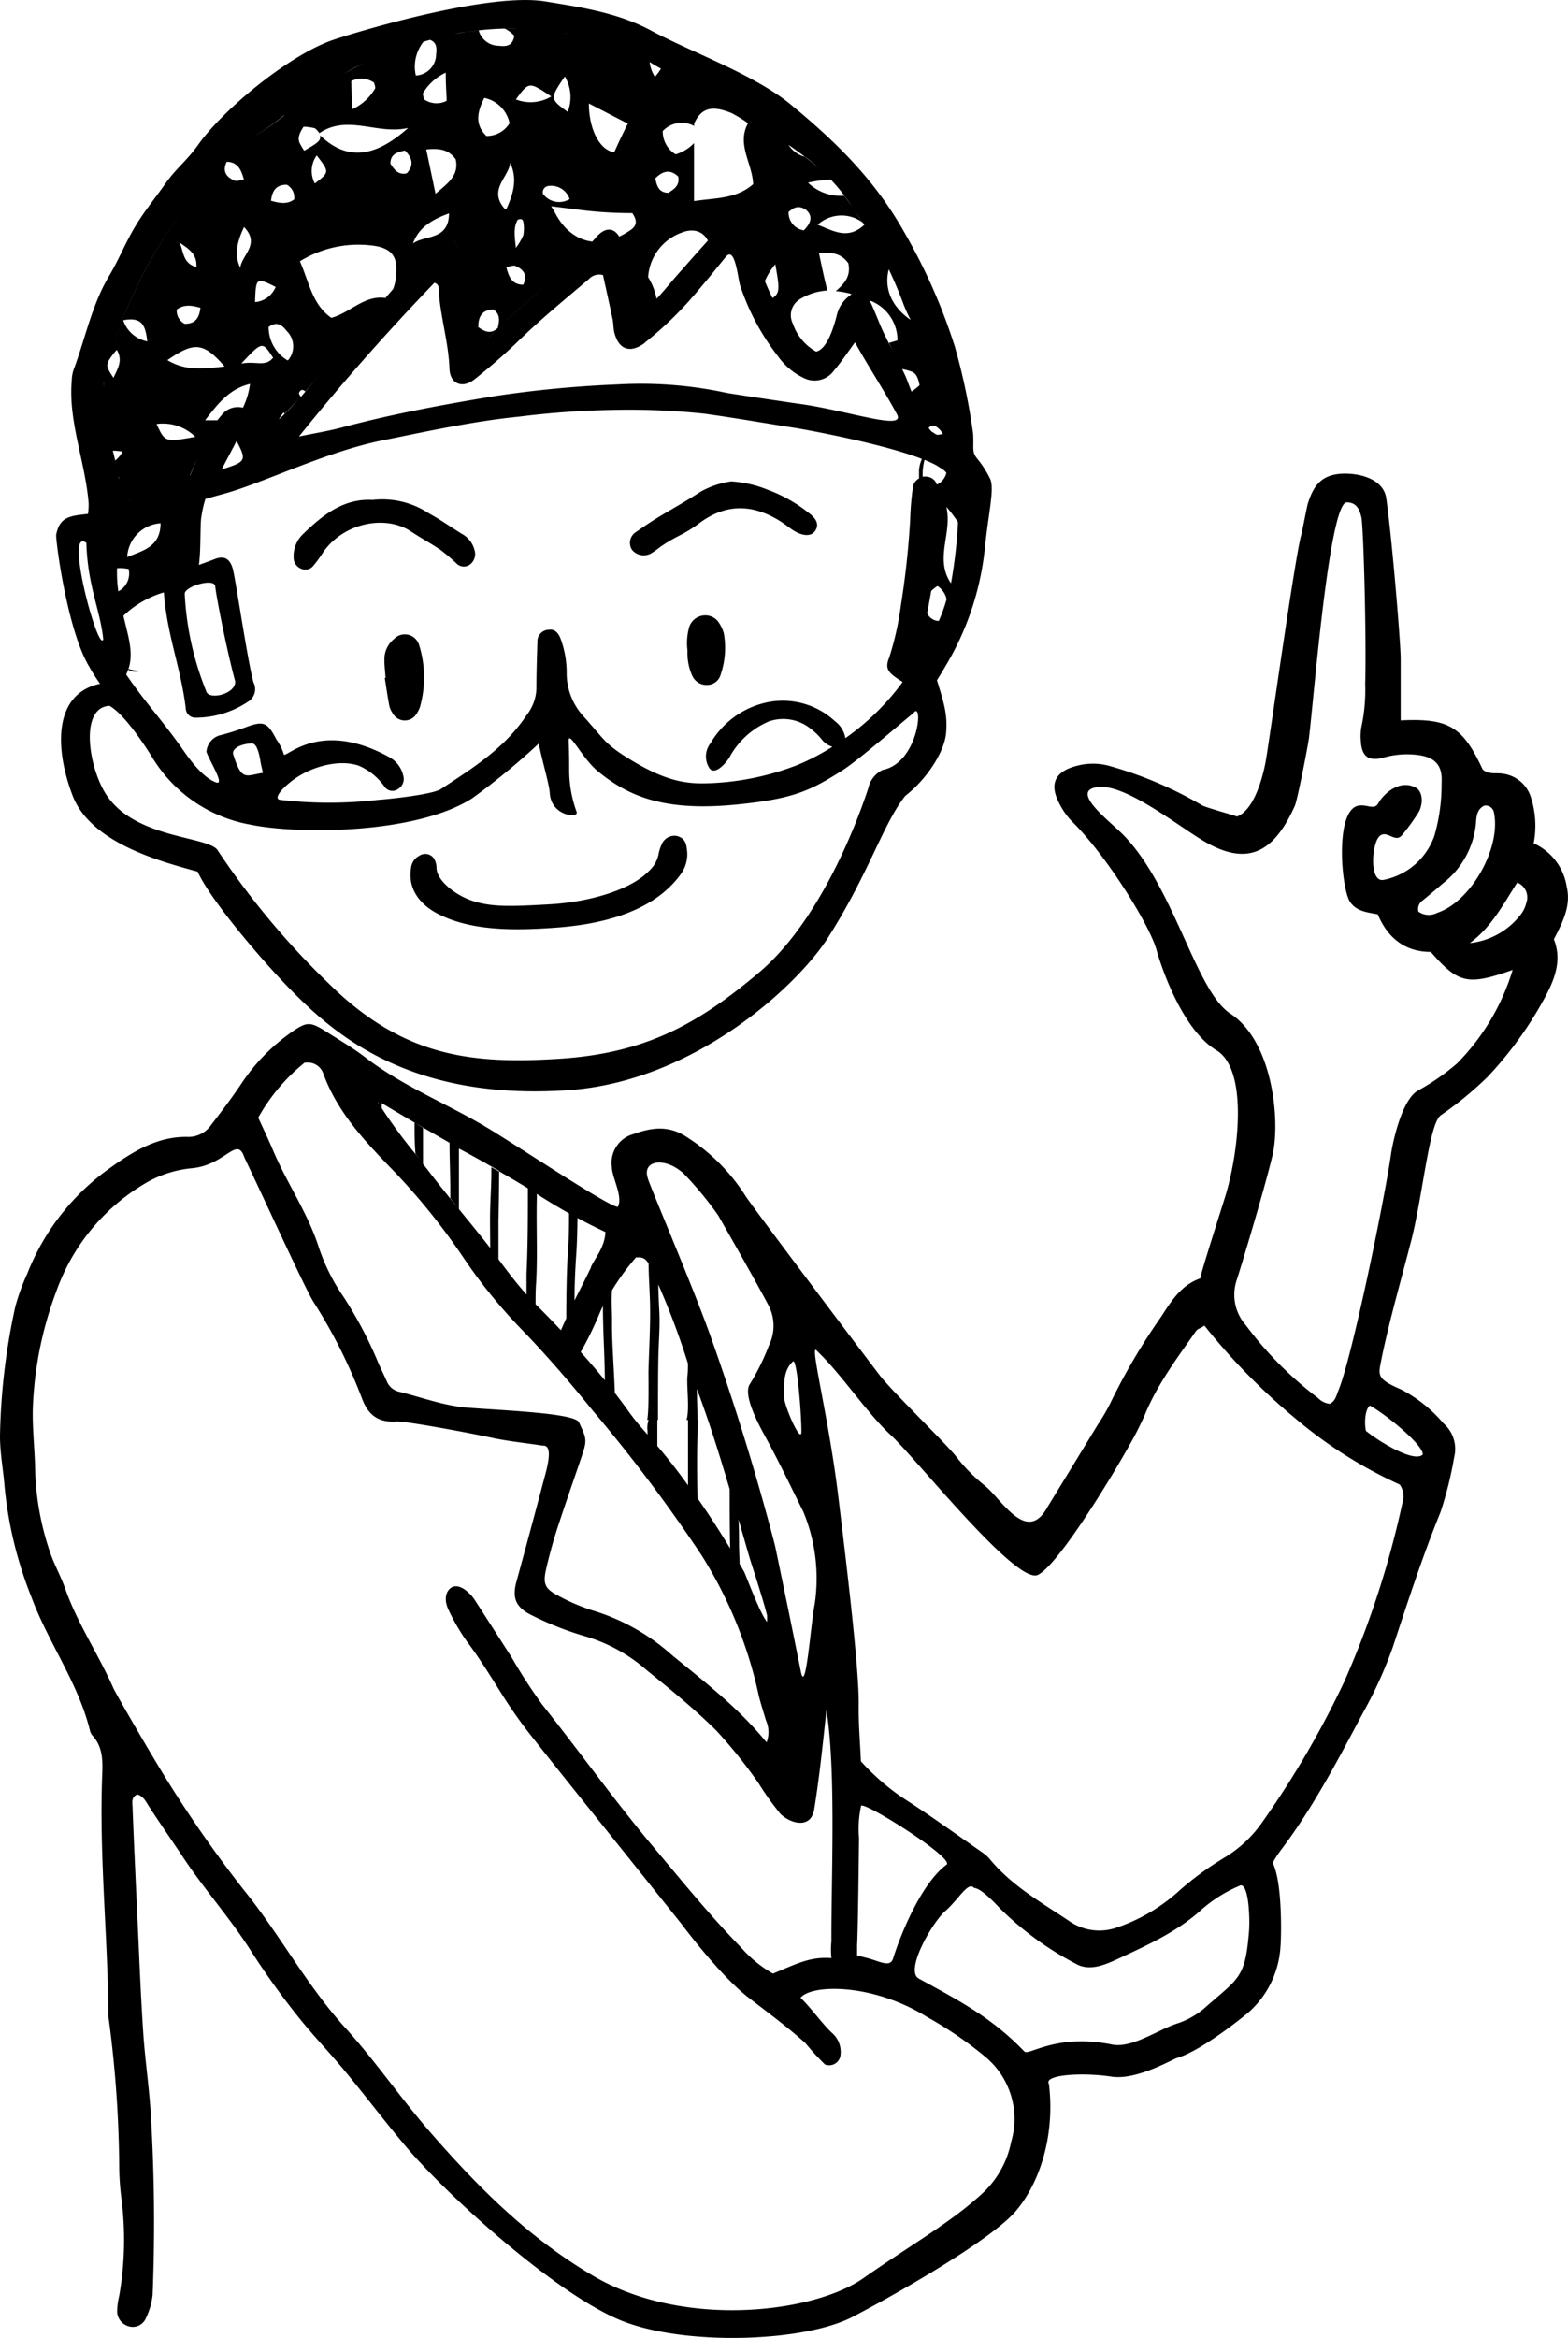 <svg xmlns="http://www.w3.org/2000/svg" viewBox="0 0 185.56 276.45" width="185.56" height="276.45"><g id="レイヤー_2" data-name="レイヤー 2"><g id="design"><path d="M95.7,60.65a17.26,17.26,0,0,0-4.82-2.72,13.64,13.64,0,0,0-4.35-1,10.4,10.4,0,0,0-3.64,1.23c-3.08,2-4.56,2.58-7.57,4.72a1.51,1.51,0,0,0-.52,2.15,1.79,1.79,0,0,0,2.24.42,8.3,8.3,0,0,0,1-.7c2.1-1.48,2.66-1.35,4.72-2.88,3.25-2.42,6.48-2.24,9.75-.12.52.34,1,.75,1.52,1.06,1.14.66,2.07.6,2.48-.1S96.65,61.36,95.7,60.65Z"/><path d="M54.65,63.13c-1.74-1.09-2.18-1.45-4-2.49a10,10,0,0,0-6.56-1.52c-3.42-.2-5.91,1.79-8.24,4.05A3.62,3.62,0,0,0,34.75,66a1.38,1.38,0,0,0,.81,1.22A1.21,1.21,0,0,0,37,67a14.33,14.33,0,0,0,1.26-1.72c2.47-3.51,7.43-4.42,10.41-2.41,1.53,1,1.92,1.14,3.46,2.16A23.6,23.6,0,0,1,54,66.61a1.22,1.22,0,0,0,1.68.1A1.56,1.56,0,0,0,56.14,65,3,3,0,0,0,54.65,63.13Z"/><path d="M46.61,75.58A3.08,3.08,0,0,0,45.49,78c0,.72.09,1.44.14,2.16l-.1,0c.18,1.11.34,2.24.55,3.35a2.79,2.79,0,0,0,.39.84,1.63,1.63,0,0,0,2.81.09,3.81,3.81,0,0,0,.42-.83,12.88,12.88,0,0,0-.1-7.33A1.77,1.77,0,0,0,46.61,75.58Z"/><path d="M85.16,73.77a1.92,1.92,0,0,0-1.79-1,2,2,0,0,0-1.82,1.42,6.94,6.94,0,0,0-.19,2.76,6.46,6.46,0,0,0,.58,3A1.85,1.85,0,0,0,83.68,81a1.66,1.66,0,0,0,1.61-1.24,9.79,9.79,0,0,0,.37-4.86A4.24,4.24,0,0,0,85.16,73.77Z"/><path d="M11.84,80.86C6.39,82,6.41,88.38,8.59,94.08s10.66,7.85,14.8,9c1.42,3.19,7.47,10.41,11.39,14.35,5.06,5.07,13.93,12.72,32.35,11.5,15.18-1,27.33-12.52,30.83-18,4.92-7.73,6.52-13.47,9.17-16.81,2.58-2,4.64-5.23,4.83-7.42s-.23-3.5-1.08-6.26c.37-.58.72-1.16,1.06-1.75a33.81,33.81,0,0,0,4.57-13.48c.45-4.64,1.26-7.55.61-8.69a12,12,0,0,0-1.31-2.08c-.88-1-.54-1.2-.65-3.16A74.28,74.28,0,0,0,113,41a68.06,68.06,0,0,0-6-13.56c-3.45-6.12-7.91-10.54-13.41-15.07C89.26,8.8,81.89,6.21,77,3.59,73.15,1.52,68.8.86,64.52.17,58-.9,43.18,3.47,39.53,4.68c-5.11,1.69-13,8.11-16.08,12.44-1.31,1.86-2.59,2.76-3.89,4.61C18.37,23.42,17.06,25,16,26.78c-1.17,1.94-2,4.07-3.18,6-2,3.44-2.75,7.33-4.13,11A4.38,4.38,0,0,0,8.49,45c-.43,4.84,1.62,9.68,2,14.54a7.54,7.54,0,0,1-.08,1.23l-1,.12c-1.76.22-2.44.77-2.76,2.33-.1.5,1.29,11.3,3.91,15.62A19.9,19.9,0,0,0,11.84,80.86Zm92.59,10.2a3.15,3.15,0,0,0-1.67,2.13C101.5,97.07,97.1,108.86,89.83,115s-13.47,9.56-23.66,10.21-17.75-.28-25.91-7.62a94.6,94.6,0,0,1-14.48-17c-1-1.73-9.65-1.33-13.15-6.53-2.14-3.18-3.28-10.42.33-10.59,2,1.13,4.73,5.57,5.09,6.15a17.06,17.06,0,0,0,11.53,7.89c5.63,1.18,19.71,1.15,26.32-3.12a83.11,83.11,0,0,0,7.86-6.46c.36,1.92,1.24,4.79,1.3,5.85.17,2.78,3.47,3,3.18,2.24a14.44,14.44,0,0,1-.88-4.84c0-1.11,0-2-.06-3.5s1.51,1.9,3.42,3.5c3.64,3,7.94,4.85,16.67,3.94,6.56-.67,8.53-1.63,12.27-4,1.93-1.2,7.6-6.16,8.43-6.78C109.3,82.67,108.77,90.22,104.43,91.06ZM14.58,37.87c2.28-.44,2.63.66,2.85,2.5A3.74,3.74,0,0,1,14.58,37.87Zm1,21.32A10.44,10.44,0,0,0,16.83,59,19,19,0,0,0,19,58.27a19,19,0,0,1-2.15.69,10.44,10.44,0,0,1-1.24.23,2.49,2.49,0,0,1-.88,0A2.49,2.49,0,0,0,15.59,59.19ZM23.72,36.4c-.14,1.15-.56,1.91-1.87,1.89a1.73,1.73,0,0,1-.93-1.68C21.73,36,22.61,36.08,23.72,36.4Zm-2.48-7.72c1,.71,2.11,1.3,2,2.9C21.58,31.14,21.74,29.66,21.24,28.68Zm5.34,14.66c-2.42.27-4.57.57-6.77-.75C23,40.38,24.09,40.48,26.58,43.34Zm8.79,3.17c.13-.37.38-.51.65-.3l.1.08c1.14-1.31,2.26-2.63,3.39-3.95-1.35,1.57-2.69,3.15-4,4.71a.52.52,0,0,1,.1-.11A2.11,2.11,0,0,1,35.37,46.51ZM50.86,29.12a4.93,4.93,0,0,1,.45-.46,2.54,2.54,0,0,1,.49-.34,1.84,1.84,0,0,1,1.2-.15c1,.2,1.22,1,1.33,1.86-.11-.86-.34-1.66-1.33-1.86a1.84,1.84,0,0,0-1.2.15,2.54,2.54,0,0,0-.49.34,4.93,4.93,0,0,0-.45.46c-1.74,2-3.5,4.08-5.25,6.12-2.49-.37-4.16,1.74-6.4,2.35-2.27-1.6-2.6-4.15-3.72-6.69A13.15,13.15,0,0,1,43.71,29c2.74.24,3.54,1.36,3.09,4.17a4.86,4.86,0,0,1-.28,1C48,32.49,49.42,30.81,50.86,29.12Zm-2-.28C49.49,27,51,26,53.14,25.24,53.09,28.53,50.21,27.73,48.82,28.84Zm7.74,9.81c0-1.41.62-2,1.76-2.06.89.56.73,1.37.55,2.19C58.14,39.52,57.42,39.29,56.56,38.65ZM57.8,40c.5-.52,1-1,1.53-1.52-.52.5-1,1-1.53,1.52a6.23,6.23,0,0,1-1,.7A6.23,6.23,0,0,0,57.8,40ZM61,31.45c.95.41,1.48,1.08.92,2.22-1.32,0-1.72-.93-2-2.08C60.32,31.53,60.74,31.33,61,31.45ZM61.26,26c.35-.17.63-.09.67.25a4.36,4.36,0,0,1,0,1.57,7.38,7.38,0,0,1-.88,1.49C60.91,28,60.73,26.92,61.26,26ZM70,28.57c-3.18,3.6-7,6.45-10.52,9.72C63,35,66.84,32.17,70,28.57Zm26.9,1.37c1.69-.16,2.7.09,3.49,1.19.33,1.51-.44,2.4-1.48,3.3a10.12,10.12,0,0,1,1.86.34h0a.8.8,0,0,0-.13.13A4,4,0,0,0,99,37.4c-.74,2.81-1.58,4-2.42,4.18a6,6,0,0,1-2.75-3.3,2.21,2.21,0,0,1,.87-2.92,6.83,6.83,0,0,1,3.21-1C97.54,32.89,97.25,31.52,96.92,29.94Zm3.14,57.34a3.13,3.13,0,0,0-1.24-2,9.08,9.08,0,0,0-8.65-2.07,10.21,10.21,0,0,0-6.06,4.67A2.54,2.54,0,0,0,84,90.91c.43.48,1.18.13,2-.89a3.54,3.54,0,0,0,.35-.51A9.55,9.55,0,0,1,91,85.31a5.16,5.16,0,0,1,4.7.69,7.81,7.81,0,0,1,1.57,1.47,2.44,2.44,0,0,0,1.24.84,27.29,27.29,0,0,1-4.15,2.16,31.9,31.9,0,0,1-11.19,2.17c-2.13,0-4.36-.34-8-2.47s-3.57-2.65-6.11-5.45a7.56,7.56,0,0,1-2-5,11.64,11.64,0,0,0-.74-4.25c-.26-.62-.66-1.1-1.36-1a1.37,1.37,0,0,0-1.36,1.42c-.06,1.86-.12,3.71-.12,5.57a5.39,5.39,0,0,1-1.16,3.11c-2.6,3.92-6.35,6.24-10.13,8.73-1,.67-6.17,1.2-7.44,1.29a50.48,50.48,0,0,1-11.59,0c-.79-.1,0-1.2,1.47-2.31,2.12-1.6,5.47-2.55,7.83-1.73a7.27,7.27,0,0,1,3,2.41,1.13,1.13,0,0,0,1.62.36,1.38,1.38,0,0,0,.64-1.6A3.34,3.34,0,0,0,46,89.5c-8.33-4.56-12.33.39-12.42-.31a6,6,0,0,0-.87-1.75c-1.06-2-1.47-2.24-3.6-1.45a29.53,29.53,0,0,1-2.94.93,2.18,2.18,0,0,0-1.74,2c.44,1.19,2.13,3.84,1.21,3.63C24,92,22.45,89.82,21.5,88.45c-2.31-3.28-4.2-5.24-6.57-8.69a5.5,5.5,0,0,0,.24-.58,1.4,1.4,0,0,0,1.32.16,6.48,6.48,0,0,1-1.29-.23c.62-1.85,0-3.75-.43-5.61-.06-.22-.11-.45-.17-.67a11,11,0,0,1,3-2.08,10.13,10.13,0,0,1,1.79-.69c.38,5.1,2,8.84,2.59,13.68a1.14,1.14,0,0,0,1.23,1.13A11.2,11.2,0,0,0,29.32,83,1.74,1.74,0,0,0,30,80.7c-.69-2.43-2.1-12.14-2.45-13.42s-1.08-1.57-2.1-1.18c-.52.21-1.2.44-1.91.71.05-.3.06-.63.09-.89.12-1.39.07-4.28.2-4.78A13.19,13.19,0,0,1,24.31,59l2.06-.57c4.56-1.2,12.13-5,18.93-6.36,5.36-1.08,10.72-2.26,16.14-2.8a104.53,104.53,0,0,1,11.37-.8,84.71,84.71,0,0,1,10.45.44c3.68.5,7.33,1.15,11,1.72.91.15,10,1.77,14.84,3.64a4,4,0,0,0-.34,1.31s0,.36,0,1a1.45,1.45,0,0,0-.7.87,34.37,34.37,0,0,0-.35,4.07,101.58,101.58,0,0,1-1.11,10.15,34.88,34.88,0,0,1-1.37,6.09c-.6,1.44,0,1.87,1.59,2.89A29,29,0,0,1,100.06,87.28ZM31.12,91.4c-2,.28-2.5,1.09-3.52-2.19-.19-.61.72-1.23,2.21-1.3.76,0,1,2.12,1.06,2.41S31,90.89,31.12,91.4Zm-17.28-36c0,.06,0,.12,0,.19S13.85,55.46,13.84,55.4Zm.2,1a2.93,2.93,0,0,0,.05.29A2.93,2.93,0,0,1,14,56.39Zm.17,1.07c0,.1,0,.19,0,.29C14.24,57.65,14.22,57.56,14.21,57.46ZM19,61.88c0,2.85-2.19,3.25-3.95,4A4.23,4.23,0,0,1,19,61.88Zm6.47,7.45c.08,1,1.34,7.49,2.36,11.23.12,1.53-3.21,2.3-3.44,1.14a35.3,35.3,0,0,1-2.53-11.46C21.8,69.35,25.38,68.3,25.47,69.33Zm-3-13.11a2.31,2.31,0,0,1-.95.84,2.31,2.31,0,0,0,.95-.84c.22-.48.51-1.16.84-1.92.23-.5.47-1,.73-1.58-.26.54-.5,1.08-.73,1.58C23,55.06,22.72,55.74,22.5,56.22ZM15.22,67.29A2.36,2.36,0,0,1,14,69.93a15.52,15.52,0,0,1-.15-2.73A4.78,4.78,0,0,1,15.22,67.29Zm11-11.76L28,52.15C29.21,54.47,29.14,54.61,26.18,55.53Zm3.14-7,.25.17Zm.41.3a5.33,5.33,0,0,1,.43.41,2.83,2.83,0,0,1,.3.44,2.83,2.83,0,0,0-.3-.44C30,49,29.87,48.92,29.73,48.79ZM112,55.91a2.06,2.06,0,0,1-1.13,1.4,1.33,1.33,0,0,0-1.12-.93,1.75,1.75,0,0,0-.56,0,6.84,6.84,0,0,1,.22-2c.41.17.8.34,1.14.51s.65.39,1,.6C111.72,55.62,111.88,55.76,112,55.91Zm-.94,17.52a1.54,1.54,0,0,1-1.34-.92c.17-.88.33-1.75.48-2.62a5,5,0,0,1,.74-.59,2.46,2.46,0,0,1,1.08,1.57A19.38,19.38,0,0,1,111.1,73.43Zm1.45-4.49c-1.94-2.91.22-5.91-.52-9a14.33,14.33,0,0,1,1.38,1.82A56.6,56.6,0,0,1,112.55,68.94Zm-2.24-17.88a3.68,3.68,0,0,1-.51-.65l.13.2a.69.69,0,0,1,1-.09,2.44,2.44,0,0,1,.7.81h0C110.82,51.43,111,51.55,110.31,51.06Zm-.88-1.25.15.26ZM111.34,48l.06.46Zm.17,1.41c0,.15,0,.29,0,.44C111.54,49.68,111.53,49.54,111.51,49.39Zm-.61-3.82a.36.36,0,0,0,0,.1A.36.36,0,0,1,110.9,45.57Zm.23,1.15c0,.12.05.26.07.39C111.18,47,111.16,46.84,111.13,46.72Zm-.59-2.51c0,.09,0,.18.08.28C110.59,44.39,110.57,44.3,110.54,44.21Zm-.65-1.94c0,.08.06.18.1.27C110,42.45,109.92,42.35,109.89,42.27Zm.32.9.11.32Zm-1.39,2.37a6.88,6.88,0,0,1-.95.74c0,.15.11.3.17.45-.25-.64-.49-1.26-.69-1.79s-.37-.85-.59-1.31h0v0a5.67,5.67,0,0,1,1.07.28C108.38,44.1,108.63,44.59,108.82,45.54ZM108.4,39l.08.15A1.09,1.09,0,0,0,108.4,39Zm.35.67.1.21Zm.38.78.07.16Zm.42.95a1.17,1.17,0,0,1,0,.11A1.17,1.17,0,0,0,109.55,41.44Zm-.39,7.87L109,49Zm-.38-.82a3.09,3.09,0,0,1-.14-.32A3.09,3.09,0,0,0,108.78,48.49Zm-.38-.88-.18-.44ZM106,42.13c-.7-1.33-1.47-2.75-2-4.1-.38-.9-.73-1.81-1.09-2.5a5,5,0,0,1,3.3,4.72c-.33.11-.67.21-1,.29C105.44,41.08,105.73,41.61,106,42.13Zm-9.47-.55c-1.24.34-2.46-1.39-3.22-2.72C94.07,40.19,95.29,41.92,96.53,41.58Zm-5.11-6.33A28,28,0,0,1,90,31.86c.16.47.33.93.52,1.39a7.38,7.38,0,0,1,1.23-2C92.23,34,92.35,34.66,91.42,35.25Zm1.28,2.5c-.44-.83-.87-1.66-1.28-2.5C91.83,36.09,92.26,36.92,92.7,37.75Zm-15-2.43a7.8,7.8,0,0,0-1-2.55,6,6,0,0,1,4.09-5.3,2.87,2.87,0,0,1,1.37-.19,2.06,2.06,0,0,1,1.55,1.06.67.67,0,0,1,.06.12l.76-.84c-1.28,1.41-2.56,2.83-3.81,4.27C79.69,33,78.73,34.23,77.72,35.32Zm0,0c-.18.19-.36.39-.55.58C77.36,35.72,77.54,35.52,77.72,35.33Zm-1.4,5.21a43.05,43.05,0,0,0,6.39-6.27c1.07-1.24,2.09-2.53,3.21-3.89s1.43,2.72,1.71,3.45a27.76,27.76,0,0,0,4.45,8.3,7.91,7.91,0,0,0,3,2.55,2.83,2.83,0,0,0,3.62-.83c.86-1,1.59-2.12,2.5-3.35,1.56,2.82,3.59,5.91,5,8.56.91,1.92-6-.55-11.72-1.31-.61-.08-7.86-1.16-8.47-1.28a48.2,48.2,0,0,0-12.9-1,132.9,132.9,0,0,0-14.46,1.37c-6.09,1-12.16,2.12-18.13,3.71-1.56.42-3.16.67-5.12,1.08C40.65,45.07,45.9,39.17,51.4,33.45c.65.16.51.79.54,1.24.24,3,1.14,5.87,1.25,8.89.06,1.84,1.56,2.43,3,1.25a70.11,70.11,0,0,0,5.35-4.69c2.6-2.52,5.4-4.8,8.15-7.14a1.68,1.68,0,0,1,1.67-.47c.36,1.64.76,3.42,1.13,5.19.11.51.08,1,.2,1.54C73.18,41.35,74.58,41.85,76.32,40.54ZM73.44,28.46a4.2,4.2,0,0,1,.21.6c.57,2.2,1.06,4.42,1.58,6.62,0,.13,0,.25.08.37,0-.12,0-.24-.08-.37-.52-2.2-1-4.42-1.58-6.62A4.2,4.2,0,0,0,73.44,28.46ZM87.22,24.9a1.42,1.42,0,0,1,.93,0,1.37,1.37,0,0,1,.43.24,1.37,1.37,0,0,0-.43-.24A1.42,1.42,0,0,0,87.22,24.9Zm1.88,2.9c0,.08,0,.17,0,.26C89.11,28,89.11,27.88,89.1,27.8Zm.2,1.48c0,.14,0,.27.08.41C89.35,29.55,89.32,29.42,89.3,29.28Zm.32,1.4c.06.22.13.44.2.66C89.75,31.12,89.68,30.9,89.62,30.68ZM92.83,38l.11.22Zm.13.26c.1.19.21.39.34.61C93.17,38.63,93.06,38.43,93,38.24Zm9.21-3.68,0,0Zm.22.23,0,.06Zm.22.3a.35.35,0,0,1,0,.08A.35.35,0,0,0,102.61,35.09ZM33,49.6a6,6,0,0,1,.59-.86c0,.07,0,.13.08.19.55-.55,1.1-1.12,1.61-1.71C34.6,48.06,33.81,48.84,33,49.6Zm1-7a4.56,4.56,0,0,1-2.21-3.93c1.05-.77,1.65-.14,2.15.48A2.53,2.53,0,0,1,34.08,42.61Zm-3.82-6.89c.1-2.9.14-2.92,2.44-1.78A2.88,2.88,0,0,1,30.26,35.72Zm2.09,6.64c-.89,1.07-2,.31-3.72.65C31.05,40.33,31.05,40.33,32.35,42.36ZM28.43,31.68c-.72-1.55-.41-3,.45-4.83C30.85,28.89,28.6,30.15,28.43,31.68ZM29.59,45.4a9.53,9.53,0,0,1-.84,2.82,2.43,2.43,0,0,0-2.57.93,6,6,0,0,0-.45.55c-.43,0-.91,0-1.46,0C25.79,47.75,27.1,46,29.59,45.4Zm-6.47,6.26c-3.6.64-3.6.64-4.59-1.52A5.5,5.5,0,0,1,23.12,51.66Zm-9.49,2.8c-.09-.39-.18-.78-.28-1.16a6.69,6.69,0,0,1,1.16.11A3.41,3.41,0,0,1,13.63,54.46Zm-1.24-5.75c0,.27.07.54.12.8C12.46,49.25,12.42,49,12.39,48.71Zm.19,1.19.15.75ZM12.81,51c.07.33.15.66.23,1C13,51.67,12.88,51.34,12.81,51Zm98.85.31Zm-3.73-13.19-.15-.28c-2.28-1.57-3.19-3.74-2.6-6a48.9,48.9,0,0,0-2.89-5.26c-2,1.87-3.77.65-5.53,0a4.19,4.19,0,0,1,5.35-.25A49.64,49.64,0,0,1,106.93,36,17.49,17.49,0,0,0,107.93,38.13Zm-8.48-15.6c.56.71,1.08,1.44,1.6,2.18-.37-.53-.75-1-1.14-1.56a5.51,5.51,0,0,1-4.29-1.54,16.88,16.88,0,0,1,2.69-.37C98.71,21.66,99.1,22.08,99.45,22.53Zm-1.14-1.29c-.45-.47-.92-.93-1.42-1.37C97.39,20.31,97.86,20.77,98.31,21.24Zm-3-2.67c.55.41,1.07.84,1.57,1.28C96.36,19.41,95.84,19,95.29,18.57Zm0,0a3.4,3.4,0,0,1-2-1.43C94,17.6,94.65,18.08,95.29,18.57Zm-15.36-.31a3.16,3.16,0,0,1-1.52-2.75,3.07,3.07,0,0,1,3.72-.6V14.6c.86-1.87,2.13-2.17,4.44-1.22a15.71,15.71,0,0,1,1.93,1.19c-1.37,2.52.52,4.75.61,7.21-2,1.75-4.4,1.61-7,2V16.92A4.84,4.84,0,0,1,79.93,18.26Zm-.85,4.55c-1,0-1.38-.65-1.54-1.72,1-1,1.86-1,2.7-.2C80.47,21.91,79.79,22.37,79.08,22.81ZM78.24,8.13c1.32.71,2.61,1.47,3.89,2.25C80.85,9.6,79.56,8.84,78.24,8.13Zm8.63,5.11c2.09,1.22,4.32,2.49,6.41,3.9C91.19,15.73,89,14.46,86.87,13.24Zm-1.94-1.15h0l-2.55-1.56,2.55,1.56Zm-6.69-4a8,8,0,0,1-.73,1,4,4,0,0,1-.63-1.76C77.34,7.64,77.79,7.88,78.24,8.13ZM74.68,6.36c-.66-.29-1.34-.57-2-.82L71.09,5l1.57.54C73.34,5.79,74,6.07,74.68,6.36Zm2.2,1c-.62-.32-1.24-.61-1.87-.9C75.64,6.8,76.26,7.09,76.88,7.41ZM64.87,22a2.3,2.3,0,0,1,2.54,1.54,2.37,2.37,0,0,1-3.15-.61A.74.74,0,0,1,64.87,22ZM61.05,11.76c1.55-2.12,1.55-2.12,4.19-.35A4.79,4.79,0,0,1,61.05,11.76Zm3.63-8.15c.43.05.87.12,1.3.19C65.55,3.73,65.11,3.66,64.68,3.61Zm2.5,9.62c-2.12-1.55-2.12-1.55-.34-4.19A4.78,4.78,0,0,1,67.18,13.23ZM66.3,3.85c.41.07.82.14,1.23.23C67.12,4,66.71,3.92,66.3,3.85Zm8,10.77C73.6,16,73.14,17,72.69,18c-1.7-.21-3-2.69-3-5.76ZM69.51,4.54l1.17.34Zm-.43-.1c-.39-.1-.78-.2-1.17-.28C68.3,4.24,68.69,4.34,69.08,4.44Zm-6.2-1-1.49-.06Zm1.56.14L63,3.46Zm-3.13-.2H59.73a3.78,3.78,0,0,1,1.13.85C60.67,5.52,59.8,5.5,59,5.41a2.46,2.46,0,0,1-2.35-1.82l-1.42.19A34.58,34.58,0,0,1,61.31,3.38Zm-1,11.18a3.16,3.16,0,0,1-2.75,1.52c-1.4-1.37-1.09-2.83-.25-4.5A3.84,3.84,0,0,1,60.3,14.56ZM36,17.82a8,8,0,0,1-.56-.95c-.21-.55-.05-1.07.49-1.89a7.24,7.24,0,0,1,1.27.17c.23.08.39.36.57.54l0,.07c3.38-2.3,6.88.22,10.53-.63C44.29,18.71,41,19,37.87,16,38,16.62,37.67,16.86,36,17.82Zm1.25,3.87a3.16,3.16,0,0,1,.23-3.31C39,20.35,39,20.35,37.27,21.69Zm7.11-11.18a6,6,0,0,1-2.68,2.41c-.05-1.45-.08-2.39-.11-3.33a2.64,2.64,0,0,1,2.69.18C44.32,10,44.46,10.32,44.38,10.51Zm3.56,7.29c1,1,1,1.86.21,2.7-1,.23-1.49-.45-1.93-1.16C46.21,18.3,46.87,18,47.94,17.8ZM49.58,5.09l1.31-.38c.82.32.8,1,.72,1.74a2.52,2.52,0,0,1-2.4,2.48,4.74,4.74,0,0,1,.91-4Zm1.31-.38q.72-.19,1.44-.36Q51.61,4.52,50.89,4.71ZM50.07,11a6.1,6.1,0,0,1,2.68-2.41c0,1.46.08,2.39.11,3.33a2.6,2.6,0,0,1-2.69-.18C50.13,11.46,50,11.17,50.07,11Zm2.27-6.64c.47-.11.95-.21,1.42-.3C53.29,4.13,52.81,4.23,52.34,4.34Zm1.59,14.5c.42,1.93-1,2.85-2.39,4.06-.38-1.85-.71-3.4-1.1-5.25C52.14,17.49,53.14,17.75,53.93,18.84ZM53.79,4q.7-.14,1.41-.24Q54.49,3.89,53.79,4ZM43,7.49c-.77.38-1.52.79-2.26,1.22C41.43,8.28,42.18,7.87,43,7.49Zm-9.37,6.17a46.58,46.58,0,0,1,6-4.31,46.58,46.58,0,0,0-6,4.31,30.63,30.63,0,0,1-3.64,2.52A30.63,30.63,0,0,0,33.58,13.66Zm1.24,9.87c-.8.65-1.69.53-2.8.21.14-1.15.57-1.91,1.88-1.89A1.72,1.72,0,0,1,34.82,23.53Zm-6-2.31c-.41.06-.83.26-1.12.13-.95-.4-1.48-1.07-.92-2.22C28.14,19.16,28.54,20.07,28.86,21.22ZM23.29,22.8a17.82,17.82,0,0,0-1.46,1.79l0,.05,0-.05A17.82,17.82,0,0,1,23.29,22.8Zm-1.55,1.91h38c-2-2.27.44-3.72.64-5.45.81,1.75.49,3.42-.45,5.45h5.46c0-.11-.11-.21-.15-.32l2.54.32h26a1.3,1.3,0,0,1,1.42,0h5.81c.36.52.72,1,1.06,1.57-.34-.53-.7-1.05-1.06-1.57H95.24a1.89,1.89,0,0,1,.28.23c.7.73.39,1.51-.4,2.3a2.12,2.12,0,0,1-1.8-2.17,2.33,2.33,0,0,1,.5-.36h-26a48.4,48.4,0,0,0,7,.49c.71,1,.43,1.57-.19,2a9.37,9.37,0,0,1-1.35.78h0c-.67-1.11-1.7-1.13-2.78.13-.13.16-.27.3-.41.46-1.9-.22-3.56-1.52-4.63-3.86H21.74a57.62,57.62,0,0,0-8.92,18,8.38,8.38,0,0,1,1-1.34c.77,1.27.08,2.25-.39,3.31-.5-.75-.75-1.15-.73-1.54A57.05,57.05,0,0,1,21.74,24.71ZM12.56,43.64a10.83,10.83,0,0,0-.21,1.11A10.83,10.83,0,0,1,12.56,43.64Zm-.25,1.45c0,.26-.06.53-.07.79C12.25,45.62,12.28,45.35,12.31,45.09Zm-.08,1.15a8,8,0,0,0,0,.85A8,8,0,0,1,12.23,46.24Zm.11,2.17c0-.36-.08-.72-.1-1.08C12.26,47.69,12.3,48.05,12.34,48.41ZM10.22,64.2c.14,5.09,1.68,8.06,2,11.42C11.63,77.27,7.55,62.18,10.22,64.2Z"/><path d="M80,98.84a1.65,1.65,0,0,0-1.72,1.07,4.75,4.75,0,0,0-.36,1.18,3.6,3.6,0,0,1-1.06,1.85c-2.13,2.26-7,3.72-11.79,4s-6.77.3-8.91-.33-4.5-2.44-4.5-4a2.31,2.31,0,0,0-.2-.89,1.24,1.24,0,0,0-1.82-.53,1.84,1.84,0,0,0-1,1.48c-.39,2.41,1,4.33,3.34,5.48,4,2,9.16,1.87,13.44,1.58s11.59-1.3,15.22-6.46a4,4,0,0,0,.62-3C81.2,99.59,80.87,99,80,98.84Z"/><path d="M185.41,104.87a6.76,6.76,0,0,0-3.91-5.14,11,11,0,0,0-.35-5.5,4,4,0,0,0-3.25-2.73c-.82-.15-1.73.14-2.44-.51-2.36-5.07-4-6.07-9.7-5.8,0-2.8,0-4.73,0-7.28,0-1.81-1-14-1.71-19-.31-2.16-2.94-3-5.28-2.89-2.16.14-3.25,1.11-4,3.54-.12.41-.68,3.37-.8,3.78-.75,2.79-3.61,23.24-4.15,26.5-.09.52-1,5.79-3.43,6.72-.5-.19-3.66-1.06-4.11-1.31a46.26,46.26,0,0,0-10.7-4.59,7.34,7.34,0,0,0-4.1-.11c-2.63.66-3.35,2.14-2.11,4.48a8.37,8.37,0,0,0,1.47,2.09c4.07,4,9.11,12.11,10,15.13.77,2.77,3.27,9.64,7.11,11.95s2.61,12.34,1,17.44-2.79,8.81-2.91,9.54c-2.28.8-3.42,2.67-4.66,4.58a73.81,73.81,0,0,0-6,10.21,21.38,21.38,0,0,1-1.45,2.48c-2,3.28-4,6.56-6,9.82-2.43,4.39-5.41-1-7.39-2.59a20,20,0,0,1-3.36-3.4c-1.17-1.51-7.45-7.59-9-9.55-1.11-1.43-14.31-18.92-15.89-21.2a22.65,22.65,0,0,0-7.18-7.17c-2-1.25-3.93-1.05-6.1-.26a3.51,3.51,0,0,0-2.61,3.83c0,1.33,1.37,3.57.71,4.79-1.13,0-12.89-7.92-16.32-9.87-4.53-2.6-9.4-4.6-13.58-7.82-1.43-1.1-3-2-4.55-3-2-1.26-2.35-1.24-4.3.13a22.84,22.84,0,0,0-5.77,5.95c-1.12,1.68-2.35,3.3-3.59,4.9a3.27,3.27,0,0,1-2.74,1.44c-3.65-.1-6.6,1.78-9.35,3.75a27.76,27.76,0,0,0-9.7,12.46,24.37,24.37,0,0,0-1.41,3.91A77.09,77.09,0,0,0,0,169.82c0,2.05.39,4,.55,6.05a47.24,47.24,0,0,0,3.17,13c2,5.4,5.54,10.13,6.93,15.8a1.34,1.34,0,0,0,.29.57c1.2,1.3,1.22,2.88,1.16,4.51-.38,9.4.62,18.78.73,28.17,0,.32,0,.65.06,1a137.67,137.67,0,0,1,1.22,17.56,32.05,32.05,0,0,0,.26,3.52,38.43,38.43,0,0,1-.26,11.48,8.67,8.67,0,0,0-.25,1.89,1.88,1.88,0,0,0,1.57,1.78,1.67,1.67,0,0,0,1.83-1,8.33,8.33,0,0,0,.8-2.75q.42-10.58-.2-21.15c-.19-3.3-.69-6.58-.91-9.87-.3-4.47-.47-8.95-.68-13.42s-.41-8.74-.58-13.11c0-.59-.24-1.31.57-1.65.8.25,1.07,1,1.48,1.59,1.3,2,2.63,3.89,3.93,5.85,2.54,3.83,5.62,7.26,8.08,11.15a91,91,0,0,0,5.41,7.55c1.78,2.26,3.81,4.34,5.64,6.56,2.39,2.87,4.64,5.86,7.05,8.72,5,6,18.23,17.93,25.89,20.89s21.5,2.41,27.13-.51,16.46-9.17,19.32-12.5,4.69-9,3.94-15.06c-.65-1.08,3.91-1.4,7.43-.86,2.93.45,7.19-2.05,7.7-2.2,3-.87,8.24-5.18,8.48-5.39a11.28,11.28,0,0,0,3.8-7.86c.09-1,.25-7.52-.93-9.85a14.94,14.94,0,0,1,1.1-1.66c3.8-5.06,6.71-10.66,9.67-16.22a49.5,49.5,0,0,0,3.43-7.57c1.78-5.37,3.52-10.76,5.66-16a44.56,44.56,0,0,0,1.62-6.51,4,4,0,0,0-1.27-4,16.58,16.58,0,0,0-5-4c-2.83-1.22-2.72-1.66-2.4-3.27.86-4.33,2.12-8.7,3.54-14.15s2.14-13.94,3.53-15a41.22,41.22,0,0,0,5.57-4.57,44.45,44.45,0,0,0,6.74-9.32c1.2-2.21,2.07-4.47,1.09-6.93C184.93,109.05,185.94,107.13,185.41,104.87Zm-10.75-7.42c.06-.83.08-1.73,1-2.18a1,1,0,0,1,1.14.84c.86,4.21-2.77,10.56-6.74,11.85a2.12,2.12,0,0,1-2.2-.15,1.21,1.21,0,0,1,.47-1.3c.81-.67,1.63-1.34,2.43-2.05A10.18,10.18,0,0,0,174.66,97.45ZM93.84,161c.47-.44,1,6.07,1,8.3,0,1.57-2-2.92-2.06-4.1C92.76,163.29,92.78,162,93.84,161Zm-13.1-22.39a41.34,41.34,0,0,1,4.24,5.1c.7,1.22,4.25,7.41,6,10.72A5.25,5.25,0,0,1,91,159.1a27.06,27.06,0,0,1-2.26,4.58c-.87,1.28,1.09,4.87,1.85,6.26,1.59,2.9,3,5.87,4.48,8.84a20.57,20.57,0,0,1,1.34,10.93c-.45,2.19-1.06,10.94-1.64,7.95-1-5-2-9.83-3-14.63-.07-.31-.15-.62-.23-.93Q88.32,169.89,84.08,158c-2.13-6-7.38-18.2-7.43-18.71C76,137.24,78.58,136.8,80.74,138.64Zm10.2,53.29ZM77.79,171c0-.27,0-.54,0-.79,0-.76,0-1.52,0-2.29h.08c0-.26,0-.52,0-.78,0-1.69,0-5.64.06-7.33s.18-3.2.09-4.81c-.06-1.07-.1-2.14-.12-3.2-.31-.71-.64-1.4-1-2.09a88.85,88.85,0,0,1,4.51,11.53c0,.53,0,1.06-.07,1.59-.08,1.2.28,3.91-.1,5.09h.18v0c0,2,0,5.21,0,7.73Q79.71,173.25,77.79,171Zm4.82-2.8c0-.09,0-.18,0-.28h-.07a.49.49,0,0,1,0-.12c0-.86-.06-2.27-.07-3.55h0l.15.4c1.4,3.77,2.59,7.61,3.73,11.46,0,2.33,0,4.77.06,7-1.22-2-2.5-4-3.87-5.94h0C82.48,174.12,82.46,170.61,82.61,168.16Zm4.85,14.75c0-1,0-2.15-.06-3.27.43,1.51.86,3,1.3,4.51.23.78,1.6,4.89,2.08,6.86,0,.25,0,.5,0,.75a.38.38,0,0,0,.09.09c-.79-.66-2.6-5.64-2.83-6.06l-.51-.88h0Zm-1.11-6.84,1.05,3.57Zm4.43,15c0,.16.07.3.09.43C90.85,191.32,90.82,191.18,90.78,191Zm.13.6s0,.07,0,.1S90.91,191.66,90.91,191.62Zm-15.6-43c1-.12,1.28.41,1.59,1-.05-.1-.09-.19-.14-.27,0,1.52.12,3,.16,4.55.07,2.75-.11,5.47-.18,8.2,0,1.13.06,4.51-.13,5.63a.33.33,0,0,0,0,.1h.15a2.81,2.81,0,0,0-.13,1.29c0,.15,0,.3,0,.45l0,0-.68-.79a26.15,26.15,0,0,1-1.78-2.27,81.83,81.83,0,0,0-5.45-6.71h0a39.81,39.81,0,0,0,2.18-4.45,19.05,19.05,0,0,1,.94-1.93c-.17.31-.34.62-.49.94,0,2.93.21,5.87.23,8.8.41.5.79,1,1.18,1.53-.09-2.89-.37-6.23-.33-8.53,0-1.23-.1-2.45,0-3.67l-.53.91A27.81,27.81,0,0,1,75.31,148.65Zm-5.37,1.17c-.72,1.51-1.51,3-2.24,4.49l.29-.58c0-1.8.08-3.6.2-5.39.1-1.46.13-2.91.15-4.37l-1-.59c0,1.43,0,2.86-.12,4.29-.17,2.72-.2,5.45-.21,8.18-.2.43-.42.93-.63,1.4q-1.45-1.55-3-3.08c0-.85,0-1.7.07-2.56.18-3.33,0-6.67.08-10v-.48a68.14,68.14,0,0,0,8.12,4.51C71.54,147.54,70.52,148.59,69.94,149.82Zm-6.62,4.28,0,0c-.24-.25-.47-.51-.7-.76.23.25.46.51.7.76Zm-4.25-15.64c1.15.65,2.28,1.33,3.4,2,0,3.36,0,6.72-.16,10.08,0,.83,0,1.66,0,2.49-1.18-1.33-2.27-2.75-3.32-4.18h0c0-1.55,0-3.1,0-4.64.05-1.91.07-3.82.08-5.73l0,0-.92-.51c0,.19,0,.38,0,.57,0,1.42-.1,2.85-.14,4.28s0,3.14,0,4.7c-1.16-1.49-2.44-3.05-3.7-4.59v-.65c0-2.17,0-4.34,0-6.51h0C56,136.71,57.59,137.63,59.07,138.46Zm-5.87-3.32h0c0,1.76.08,3.53.09,5.3,0,.39,0,.79,0,1.19l1,1.28c-1.19-1.46-2.36-2.9-3.39-4.25-.2-.27-.49-.64-.84-1.07l0,0c0-1.42,0-2.85,0-4.28l-1-.61c0,1.23,0,2.45.11,3.68l.52.65a59.4,59.4,0,0,1-4.8-6.48c.07.15.17.32.28.51,0-.22,0-.45,0-.67l-.48-.29h0C47.49,131.85,50.42,133.56,53.2,135.14Zm-8.39-4.64a1.24,1.24,0,0,1-.14-.37A1.24,1.24,0,0,0,44.81,130.5Zm-8.7-4.88a1.93,1.93,0,0,1,2.14,1.25c1.65,4.56,4.9,8,8.15,11.35a76.93,76.93,0,0,1,8.44,10.44,61.78,61.78,0,0,0,7.07,8.68c2.89,3,5.6,6.15,8.22,9.39A186.49,186.49,0,0,1,83,183.88a51.25,51.25,0,0,1,6.76,16.49c.23,1,.57,2,.88,3.07a3.39,3.39,0,0,1,.08,2.61c-3.39-4.16-7.39-7.19-11.24-10.36a24.77,24.77,0,0,0-9.11-5.17A23,23,0,0,1,66,188.67c-1.54-.8-1.77-1.42-1.36-3.16.36-1.56.78-3.11,1.27-4.63.92-2.84,1.91-5.65,2.87-8.48.7-2.06.69-2.19-.26-4.19-.44-1.11-9-1.41-13.26-1.75-2.73-.22-5.39-1.23-8.08-1.89a2.05,2.05,0,0,1-1.4-1.21c-.31-.68-.63-1.36-.93-2a48.65,48.65,0,0,0-4.15-7.93,23.29,23.29,0,0,1-3-6c-1.29-4-3.7-7.44-5.33-11.26-.58-1.37-1.22-2.71-1.81-4A22.27,22.27,0,0,1,36.11,125.62ZM119.66,253.3a11.27,11.27,0,0,1-3.31,6c-3.76,3.49-8.3,6-14.19,10.12s-21.31,6-32-.31c-7.69-4.54-13.55-10.43-19.19-16.9-3.5-4-6.53-8.47-10.12-12.42-4.55-5-7.72-11-11.95-16.23a146.47,146.47,0,0,1-11-16.13c-.68-1.12-4.18-7.11-4.49-7.81-1.77-4-4.24-7.63-5.7-11.76-.49-1.41-1.23-2.72-1.73-4.13a32.81,32.81,0,0,1-1.83-10.35c-.07-2.34-.34-4.69-.26-7a43.69,43.69,0,0,1,2.8-13.74A24.24,24.24,0,0,1,17,140.05a13.33,13.33,0,0,1,5.73-1.9c4-.38,5.32-3.93,6.2-1.25,2.36,4.93,7.16,15.44,8.13,17a62.15,62.15,0,0,1,5.76,11.43c.73,2,1.94,2.92,4.09,2.77,1-.07,8.61,1.34,11.32,1.93,2,.43,4,.61,6,.93,1.39-.13.4,3,.08,4.23q-1.56,5.9-3.17,11.76c-.52,1.87-.27,3.09,1.88,4.11a36.91,36.91,0,0,0,6.26,2.45,19.2,19.2,0,0,1,7.25,4c2.82,2.28,5.65,4.58,8.23,7.13a58.32,58.32,0,0,1,5,6.22,33.2,33.2,0,0,0,2.6,3.64c1.08,1.09,3.61,1.92,4-.57.61-3.77,1-7.55,1.44-11.68,1.16,7.05.56,20.09.59,27.31a9.93,9.93,0,0,0,0,2c-2.5-.19-4,.63-6.92,1.83a14.54,14.54,0,0,1-3.79-3.11c-3.73-3.82-7.1-8-10.52-12.06-4.53-5.41-8.62-11.15-13-16.65a63.24,63.24,0,0,1-3.65-5.64c-1.44-2.24-2.88-4.49-4.33-6.73a4.91,4.91,0,0,0-.39-.51c-.9-1-1.83-1.37-2.45-.9s-.82,1.45-.23,2.65a23.73,23.73,0,0,0,2.28,3.86c1.35,1.8,2.52,3.7,3.72,5.6a57.69,57.69,0,0,0,3.46,5c4.64,5.87,9.34,11.69,14,17.52,1.33,1.67,2.67,3.33,4,5,2.59,3.42,5.67,7,8,8.8s4.68,3.53,6.74,5.39a31.21,31.21,0,0,0,2.32,2.53A1.35,1.35,0,0,0,99.47,243a3,3,0,0,0-1-2.59c-1.1-1-2.52-3-3.73-4.16,1.28-1.6,8.5-1.76,15,2.29a45.23,45.23,0,0,1,6.86,4.69A9.55,9.55,0,0,1,119.66,253.3Zm-17.77-39.7c-.16-.92,10.93,6,10.15,6.89-3.31,2.43-5.83,9.39-6.33,11.06-.32,1.08-1.29.54-2.78.08l-1.5-.39c0-.33,0-.73,0-1.19.12-2.35.19-10.29.23-12.65A12.79,12.79,0,0,1,101.89,213.6Zm45.93,14.66c-.45,5.77-1.19,5.59-5.41,9.33a9.63,9.63,0,0,1-3,1.67c-2.34.73-5.42,3-7.81,2.52-6.67-1.34-9.84,1.37-10.38.82-3.84-4-7.69-6-12.49-8.62-1.69-.92,1.57-6.62,3.15-8s2.7-3.55,3.39-2.72c.93.05,2.74,2.09,3.25,2.6a37.13,37.13,0,0,0,8.76,6.35c1.59.93,3.34.21,5-.55,3.37-1.58,6.78-3.09,9.64-5.59a16.52,16.52,0,0,1,4.91-3.12C147.83,222.92,147.91,227.09,147.82,228.26ZM166,177.57a109.56,109.56,0,0,1-6.9,21.26,109.83,109.83,0,0,1-9.66,16.57,14.65,14.65,0,0,1-4.63,4.33,36.45,36.45,0,0,0-5.16,3.77A21,21,0,0,1,132,228a6.23,6.23,0,0,1-5.48-.83c-3.28-2.2-6.74-4.14-9.32-7.24a4.52,4.52,0,0,0-.94-.86c-3.15-2.19-6.26-4.44-9.49-6.51a27.3,27.3,0,0,1-4.89-4.28c-.09-2.15-.29-4.38-.26-6.61.06-4-1.26-15.24-2.44-24.89s-3.53-18.44-2.47-17c2.91,2.77,5.81,7.25,8.78,10s14.82,17.7,17.34,16.46,9.16-12.29,11-15.64a35.35,35.35,0,0,0,1.71-3.43c1.5-3.58,3.82-6.64,6-9.77.17-.23.51-.33,1-.63a74.65,74.65,0,0,0,10.66,10.89,52.82,52.82,0,0,0,12.45,7.9A2.42,2.42,0,0,1,166,177.57Zm2.37-5.56c-1,1-5.06-1.46-6.72-2.79-.19-.77-.16-2.54.47-3C164.07,167.3,168.38,170.83,168.38,172Zm4-46.2a26.62,26.62,0,0,1-4.54,3.14c-2,1.09-3.06,6.43-3.21,7.51-.81,5.61-4.64,24.17-6.24,28-.24.59-.35,1.22-1,1.55a2.28,2.28,0,0,1-1.41-.69,42.91,42.91,0,0,1-8.53-8.6,5.43,5.43,0,0,1-1.08-5.36c.56-1.72,3.29-10.77,4.23-14.73s.09-13.45-5-16.77C141.49,117.17,139,105,133,98.8c-1.61-1.66-6.37-5.17-3.24-5.71s9.07,4.14,12.39,6.19c5.52,3.41,8.65,1.46,11.09-4,.25-.55,1.35-6,1.63-7.78.47-3,2.35-28.09,4.51-28.09,1.29,0,1.55,1.08,1.72,1.72.25.93.62,14.12.46,19.78a20.68,20.68,0,0,1-.39,4.77,6.12,6.12,0,0,0-.13,1.91c.1,1.86.88,2.48,2.7,2a10.06,10.06,0,0,1,4.11-.3c2,.27,2.87,1.24,2.75,3.24a21.93,21.93,0,0,1-.85,6.3,8,8,0,0,1-6,5.22c-1.73.35-1.42-4.17-.55-5.11s1.88.82,2.7-.16a24.79,24.79,0,0,0,2-2.76c.58-1.09.44-2.5-.41-2.91-2.17-1.07-4.05,1.25-4.34,1.81-.49,1-1.38.12-2.45.37-2.7.63-2,9.44-1,11.25.74,1.25,2.09,1.34,3.35,1.59,1.2,2.87,3.3,4.44,6.27,4.44,3.28,3.76,4.38,4,9.69,2.13A26.72,26.72,0,0,1,172.38,125.81Zm8.28-19.14a3.62,3.62,0,0,1-.65,1.44,8.8,8.8,0,0,1-6.06,3.42c2.57-1.89,4-4.65,5.61-7.16A1.88,1.88,0,0,1,180.66,106.67Z"/></g></g></svg>